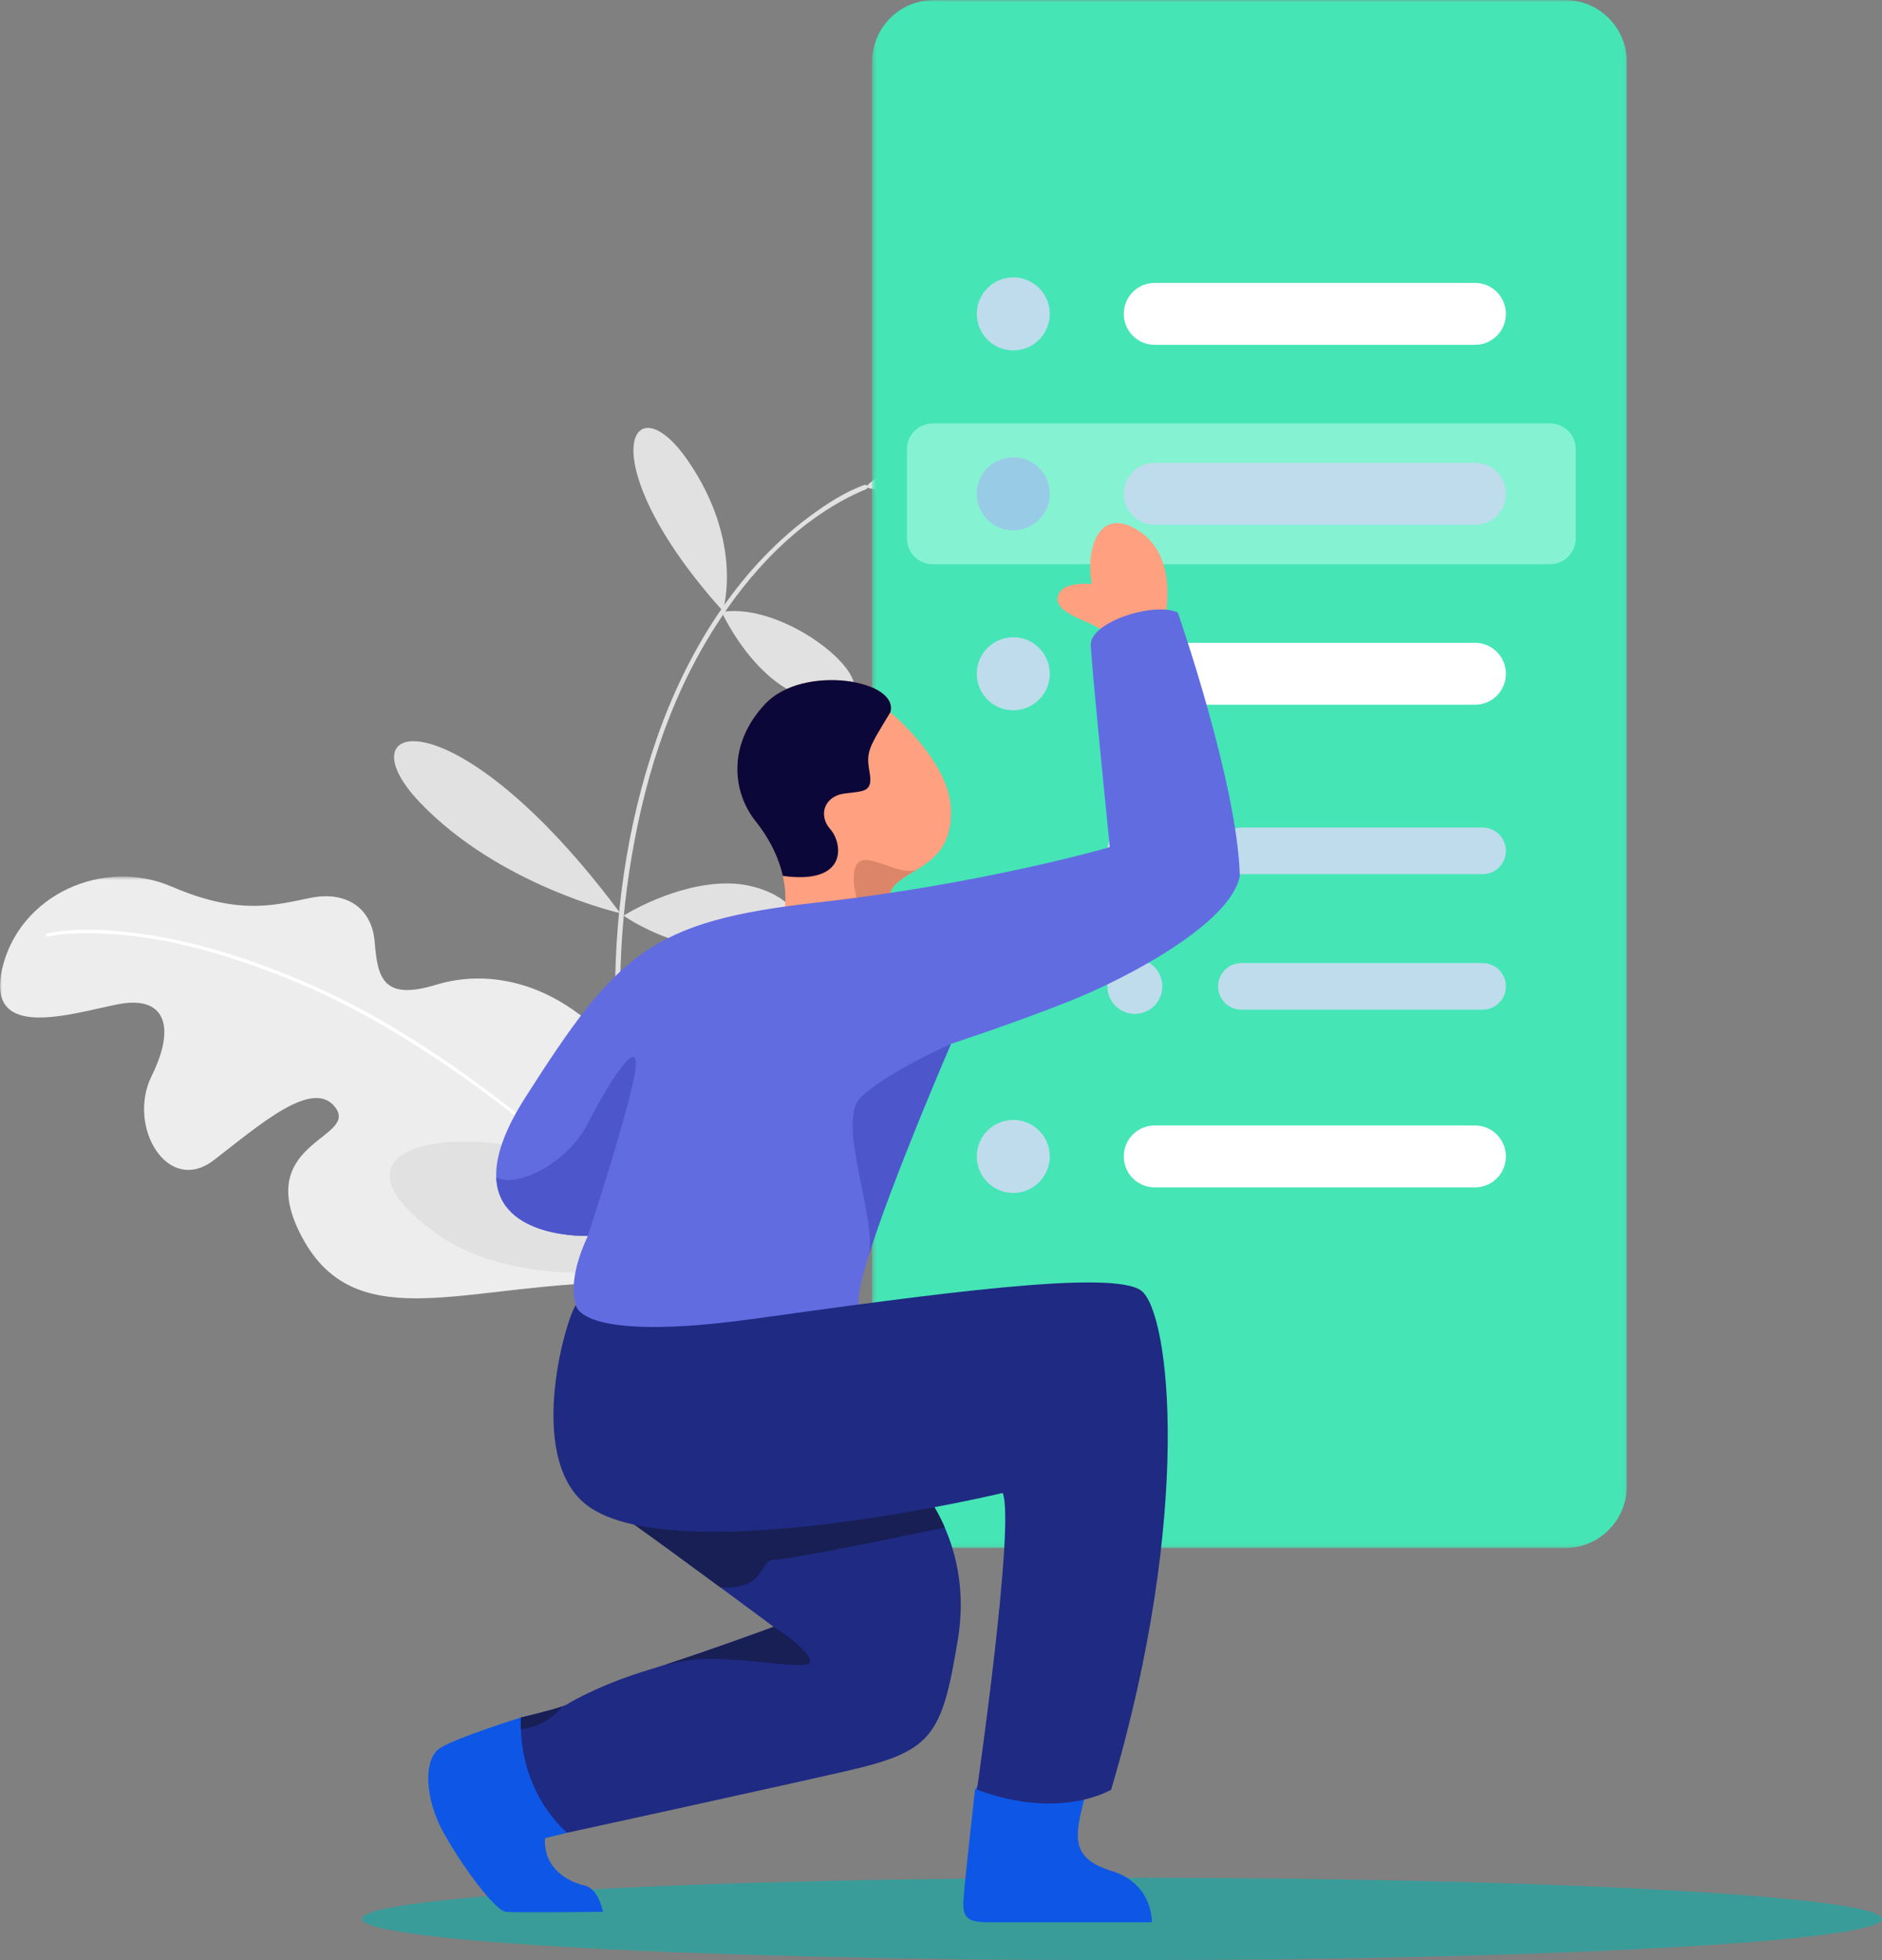 <?xml version="1.0" encoding="utf-8"?>
<svg xmlns="http://www.w3.org/2000/svg" xmlns:xlink="http://www.w3.org/1999/xlink" width="480" height="500" viewBox="0 0 480 500">
    <rect x="0" y="0" width="480" height="500" fill="#808080" stroke="none"/>
    <defs>
        <path id="prefix__a" d="M0 0.593L216.276 0.593 216.276 160.612 0 160.612z"/>
        <path id="prefix__c" d="M0.406 0L192.933 0 192.933 394.882 0.406 394.882z"/>
    </defs>
    <g fill="none" fill-rule="evenodd">
        <path fill="#3A9C99" d="M286.136 478.962c107.068 0 193.864 4.71 193.864 10.52 0 5.808-86.796 10.517-193.864 10.517S92.272 495.29 92.272 489.481c0-5.81 86.796-10.519 193.864-10.519"/>
        <g transform="translate(0 223)">
            <mask id="prefix__b" fill="#fff">
                <use xlink:href="#prefix__a"/>
            </mask>
            <path fill="#EDEDED" d="M215.196 160.612s-27.227-57.742-63.115-56.323c-35.889 1.419-61.79 12.81-74.944-11.51-13.153-24.321 14.108-25.213 8.51-33.123-5.6-7.911-19.233 4.135-31.08 13.259-11.846 9.124-22.256-8.59-15.888-21.47 6.367-12.876 3.246-20.59-8.589-18.268C18.254 35.5-3.812 42.869.566 24.057 4.946 5.246 26.321-4.383 43.85 3.182c17.531 7.564 26.717 4.543 35.493 2.823C88.12 4.285 94.835 8.4 95.564 17.29c.73 8.889 1.94 15.11 15.598 10.924 13.66-4.19 34.484-1.534 52.118 24.256 17.633 25.79 13.545 45.175 21.166 54.454 7.621 9.278 25.963 38.626 29.835 46.172 3.872 7.548.915 7.515.915 7.515" mask="url(#prefix__b)"/>
        </g>
        <path fill="#FFF" d="M11.72 238.295l-.05.326.196.267c.164.058.2.075.592-.01 2.983-.632 6.035-.78 9.078-.814 15.149-.168 30.137 3.58 44.488 8.75 10.318 3.715 20.333 8.297 29.877 13.744 20.805 11.87 39.863 26.678 57.414 42.92 17.626 16.313 33.8 34.243 46.935 54.186 4.723 7.174 9.03 14.645 12.676 22.394l.145.31.245.224c.164.025.167.024.329-.016l.136-.099c.086-.143.087-.146.112-.31l-.041-.165c-9.181-19.64-22.247-37.317-36.793-53.622-15.143-16.974-32.041-32.467-50.22-46.234-15.231-11.537-31.313-21.988-48.835-29.522-14.521-6.244-29.715-11.107-45.404-12.837-6.431-.709-12.98-1.008-19.332.058-.423.071-.846.15-1.263.25 0 0-.155.057-.285.2"/>
        <path fill="#E1E1E1" d="M206.18 131.964c-18.559 13.877-31.17 34.877-38.624 56.261-7.88 22.607-11.14 46.852-10.629 70.066.921 41.828 13.797 83.033 34.174 119.878 3.104 5.611 6.34 11.17 9.991 16.416 0 0-.06.114.425.301l.445-.1.246-.386s-.342-.788-.839-1.526c-9.542-14.235-17.215-29.696-23.729-45.607-16.154-39.448-23.622-82.517-17.136-124.995 3.324-21.785 9.651-43.093 21.824-62.276 8.828-13.91 20.486-26.465 35.32-33.753 1.037-.509 2.086-1 3.172-1.394l.375-.319c.13-.513-.095-.657-.095-.657-.425-.317-.644-.163-.644-.163-4.99 1.77-9.618 4.816-13.99 8.04l-.286.214"/>
        <path fill="#E1E1E1" d="M158.185 232.937s-30.828-7.014-51.096-28.252c-20.269-21.235 8.955-28.361 51.096 28.252M159.039 233.567s16.363 11.767 34.924 7.74c18.564-4.026 5.794-15.734-7.938-15.954-13.732-.22-26.986 8.214-26.986 8.214M184.353 155.857s5.559-17.321-8.931-38.391c-14.49-21.068-25.435.135 8.93 38.391M184.064 156.119s10.68 23.564 28.23 22.659c17.551-.903-10.284-25.65-28.23-22.66M220.656 124.273s29.155 7.658 54.396 2.205c25.239-5.453-15.049-37.834-54.396-2.205M168.243 322.712s-34.924 7.943-57.393-8.384c-22.468-16.328-8.84-24.966 14.708-22.804 23.546 2.158 42.684 31.188 42.684 31.188"/>
        <path fill="#E1E1E1" d="M167.573 321.822s8.998-17.484 35.624-22.683c26.625-5.198 23.051 6.09 8.885 17.616-14.168 11.524-44.509 5.067-44.509 5.067"/>
        <g transform="translate(222)">
            <mask id="prefix__d" fill="#fff">
                <use xlink:href="#prefix__c"/>
            </mask>
            <path fill="#45E5B6" d="M192.933 15.877v363.128c0 4.209-1.648 8.26-4.614 11.228-2.95 2.984-6.95 4.649-11.14 4.649H16.16c-4.174 0-8.176-1.665-11.142-4.65-2.95-2.967-4.613-7.019-4.613-11.227V15.877c0-4.21 1.663-8.245 4.613-11.23C7.985 1.682 11.987 0 16.161 0h161.017c4.19 0 8.191 1.68 11.141 4.647 2.966 2.986 4.614 7.02 4.614 11.23" mask="url(#prefix__d)"/>
        </g>
        <path fill="#85F2D2" d="M401.894 114.583c0-1.746-.693-3.421-1.927-4.655-1.234-1.236-2.908-1.93-4.653-1.93H237.89c-1.745 0-3.419.694-4.653 1.93-1.234 1.234-1.927 2.909-1.927 4.655v22.77c0 1.746.693 3.42 1.927 4.655 1.234 1.235 2.908 1.929 4.653 1.929h157.424c1.745 0 3.42-.694 4.653-1.93 1.234-1.234 1.927-2.908 1.927-4.654v-22.77z"/>
        <path fill="#BEDCEC" d="M258.435 70.748c5.143 0 9.311 4.172 9.311 9.317 0 5.147-4.168 9.319-9.311 9.319-5.142 0-9.311-4.172-9.311-9.32 0-5.144 4.169-9.316 9.311-9.316"/>
        <path fill="#FFF" d="M384.08 80.064c0-2.095-.832-4.104-2.312-5.587-1.481-1.481-3.49-2.313-5.584-2.313H294.51c-2.094 0-4.103.832-5.584 2.313-1.48 1.483-2.312 3.492-2.312 5.587v.002c0 2.096.832 4.105 2.312 5.587 1.48 1.482 3.49 2.314 5.584 2.314h81.674c2.094 0 4.103-.832 5.584-2.314 1.48-1.482 2.312-3.491 2.312-5.587v-.002z"/>
        <path fill="#98CBE6" d="M258.435 116.649c5.143 0 9.311 4.171 9.311 9.317 0 5.147-4.168 9.319-9.311 9.319-5.142 0-9.311-4.172-9.311-9.319 0-5.146 4.169-9.317 9.311-9.317"/>
        <path fill="#BEDCEC" d="M384.08 125.965c0-2.096-.832-4.104-2.312-5.587-1.481-1.48-3.49-2.314-5.584-2.314H294.51c-2.094 0-4.103.833-5.584 2.314-1.48 1.483-2.312 3.491-2.312 5.587v.002c0 2.095.832 4.104 2.312 5.587 1.48 1.481 3.49 2.314 5.584 2.314h81.674c2.094 0 4.103-.833 5.584-2.314 1.48-1.483 2.312-3.492 2.312-5.587v-.002zM258.435 162.55c5.143 0 9.311 4.171 9.311 9.317 0 5.147-4.168 9.32-9.311 9.32-5.142 0-9.311-4.173-9.311-9.32 0-5.146 4.169-9.317 9.311-9.317"/>
        <path fill="#FFF" d="M384.08 171.867c0-2.096-.832-4.105-2.312-5.587-1.481-1.481-3.49-2.314-5.584-2.314H294.51c-2.094 0-4.103.833-5.584 2.314-1.48 1.482-2.312 3.49-2.312 5.587v.002c0 2.095.832 4.104 2.312 5.587 1.48 1.48 3.49 2.314 5.584 2.314h81.674c2.094 0 4.103-.833 5.584-2.314 1.48-1.483 2.312-3.492 2.312-5.587v-.002z"/>
        <path fill="#BEDCEC" d="M289.443 210.022c3.874 0 7.013 3.143 7.013 7.019 0 3.876-3.14 7.018-7.013 7.018-3.873 0-7.013-3.142-7.013-7.018s3.14-7.019 7.013-7.019M384.08 217.04c0-1.578-.626-3.092-1.742-4.208-1.115-1.116-2.628-1.743-4.205-1.743h-61.519c-1.577 0-3.089.627-4.205 1.743-1.115 1.116-1.742 2.63-1.742 4.208v.002c0 1.578.627 3.092 1.742 4.208 1.116 1.116 2.628 1.743 4.205 1.743h61.519c1.577 0 3.09-.627 4.205-1.743 1.116-1.116 1.742-2.63 1.742-4.208v-.002zM289.443 244.595c3.874 0 7.013 3.143 7.013 7.02 0 3.875-3.14 7.017-7.013 7.017-3.873 0-7.013-3.142-7.013-7.018s3.14-7.019 7.013-7.019M384.08 251.614c0-1.58-.626-3.093-1.742-4.21-1.115-1.115-2.628-1.742-4.205-1.742h-61.519c-1.577 0-3.089.627-4.205 1.743-1.115 1.116-1.742 2.63-1.742 4.209 0 1.579.627 3.093 1.742 4.209 1.116 1.116 2.628 1.743 4.205 1.743h61.519c1.577 0 3.09-.627 4.205-1.743 1.116-1.116 1.742-2.63 1.742-4.208v-.001zM258.435 285.671c5.143 0 9.311 4.172 9.311 9.318s-4.168 9.318-9.311 9.318c-5.142 0-9.311-4.172-9.311-9.318s4.169-9.318 9.311-9.318"/>
        <path fill="#FFF" d="M384.08 294.989c0-2.096-.832-4.105-2.312-5.587-1.481-1.482-3.49-2.314-5.584-2.314H294.51c-2.094 0-4.103.832-5.584 2.314-1.48 1.482-2.312 3.49-2.312 5.587 0 2.097.832 4.106 2.312 5.588 1.48 1.482 3.49 2.314 5.584 2.314h81.674c2.094 0 4.103-.832 5.584-2.314 1.48-1.482 2.312-3.491 2.312-5.587v-.001z"/>
        <path fill="#FFA080" d="M233.971 221.764c-.016 0-.016.016-.03.016-3.06 1.883-5.98 3.297-6.859 5.888-.659 1.963-3.688 3.848-7.485 5.292-8.302 3.188-20.307 4.287-19.553-.33.47-2.81.345-5.95-.377-9.202h-.016c-1.02-4.538-3.279-9.344-6.889-13.85-6.198-7.774-7.155-19.96 2.448-30.088 9.604-10.129 34.226-6.125 31.872 2.213 0 0 14.72 12.108 15.426 24.326.533 9.375-4.143 13.034-8.537 15.735"/>
        <path fill="#0C0739" d="M227.082 181.704c-5.508 9.077-6.26 10.003-5.304 15.248.941 5.26-1.459 4.806-6.48 5.48-5.023.676-6.702 5.529-3.532 9.078 3.154 3.564 4.661 14.227-12.099 11.919h-.016c-1.02-4.538-3.279-9.344-6.889-13.851-6.198-7.773-7.155-19.96 2.448-30.088 9.604-10.13 34.226-6.125 31.872 2.214"/>
        <path fill="#DD8568" d="M233.94 221.78c-3.06 1.884-5.98 3.297-6.858 5.889-.66 1.963-3.687 3.847-7.485 5.292-1.271-3.66-2.338-8.072-1.601-11.197 1.475-6.297 10.938 2.245 15.944.016"/>
        <path fill="#FFA080" d="M297.09 157.875s3.78-15.548-6.515-22.36c-10.295-6.813-13.8 4.553-12.108 13.47 0 0-8.48-.97-8.727 3.72-.247 4.688 11.586 6.188 12.183 9.327.596 3.141 15.168-4.157 15.168-4.157"/>
        <path fill="#626CE1" d="M316.216 223.428c-2.276 12.123-28.859 26.162-43.437 31.957-14.578 5.795-30.24 10.898-30.24 10.898s-15.174 35.004-21.169 54.555c-.063.157-.094.3-.125.424-1.711 5.622-2.621 9.894-2.15 11.605 0 0-91.864 31.753-69.173-17.604 0 0-22.739.833-23.351-14.902-.219-4.979 1.789-11.606 7.423-20.43 23.445-36.764 31.872-44.945 74.492-49.719 42.621-4.79 74.572-14.118 74.572-14.118s-4.661-45.839-4.85-51.618c-.203-5.778 16.117-11.055 22.19-8.229 0 0 15.19 43.516 15.818 67.181"/>
        <path fill="#4D57CB" d="M162.115 272.44c-.91 8.464-12.193 42.823-12.193 42.823s-22.739.833-23.35-14.902c5.052 2.764 18.077-3.44 23.35-13.788 5.273-10.349 13.103-22.598 12.193-14.133M221.37 320.838c2.95-8.496-8.364-34.643-1.867-40.908 6.481-6.28 23.036-13.647 23.036-13.647s-15.174 35.004-21.169 54.555"/>
        <path fill="#0E57E6" d="M149.094 443.714l-16.251-5.602s-15.932 4.961-20.463 7.702c-4.532 2.736-4.107 12.92.753 21.695 4.859 8.776 13.224 19.927 15.906 20.173 2.682.246 24.754 0 24.754 0s-1.048-5.853-4.7-6.712c-3.65-.864-10.523-3.923-10.085-12.064l5.657-1.397 4.429-23.795zM252.157 451.895l-3.478 4.626s-2.779 24.472-2.964 28.305c-.208 4.302 1.016 5.52 6.367 5.52h41.702s.39-9.81-10.21-13.07c-10.601-3.265-9.452-8.728-7.108-18.153 2.346-9.426-24.309-7.228-24.309-7.228"/>
        <path fill="#1F2A82" d="M244.328 418.045c-4.143 25.236-6.607 28.753-29.03 33.856-22.426 5.104-70.633 15.61-70.633 15.61s-11.252-8.936-11.817-26.43c-.03-.958-.03-1.947 0-2.968 0 0 7.438-1.712 10.624-2.873.533-.189.957-.362 1.193-.517 1.647-1.038 9.368-5.34 20.635-8.716 1.35-.409 2.841-.88 4.41-1.382 11.11-3.582 26.49-9.22 27.556-9.627l.063-.017s-6.167-4.584-13.559-10.034c-8.003-5.904-17.45-12.83-21.953-16.002-8.647-6.108 60.855-23.084 72.703-9.861 0 0 3.484 3.752 6.434 10.567 2.935 6.707 5.336 16.395 3.374 28.394"/>
        <path fill="#181F54" d="M240.954 389.652c-10.059 2.104-39.482 8.182-43.625 8.245-3.845.063-1.632 7.553-13.559 7.05-8.003-5.904-17.45-12.83-21.954-16.001-8.646-6.11 60.856-23.085 72.704-9.862 0 0 3.484 3.753 6.434 10.568M132.848 438.114s7.438-1.712 10.624-2.874l-.03.03c-3.36 3.975-7.11 5.419-10.594 5.812-.03-.958-.03-1.947 0-2.968M175.893 423.494c-1.93.282-4.017.675-6.183 1.13 11.11-3.58 26.49-9.218 27.556-9.626l.063-.016s8.144 5.073 9.306 8.512c1.161 3.455-19.38-1.665-30.742 0"/>
        <path fill="#1F2A82" d="M146.884 332.875s.25 9.807 45.527 3.523c45.28-6.282 91.262-12.663 98.64-7.181 7.375 5.48 13.232 56.747-7.655 127.304 0 0-12.893 7.944-34.22 0 0 0 9.787-67.875 6.56-75.69 0 0-80.403 19.27-104.699 4.067-17.564-10.993-6.915-48.087-4.153-52.023"/>
    </g>
</svg>